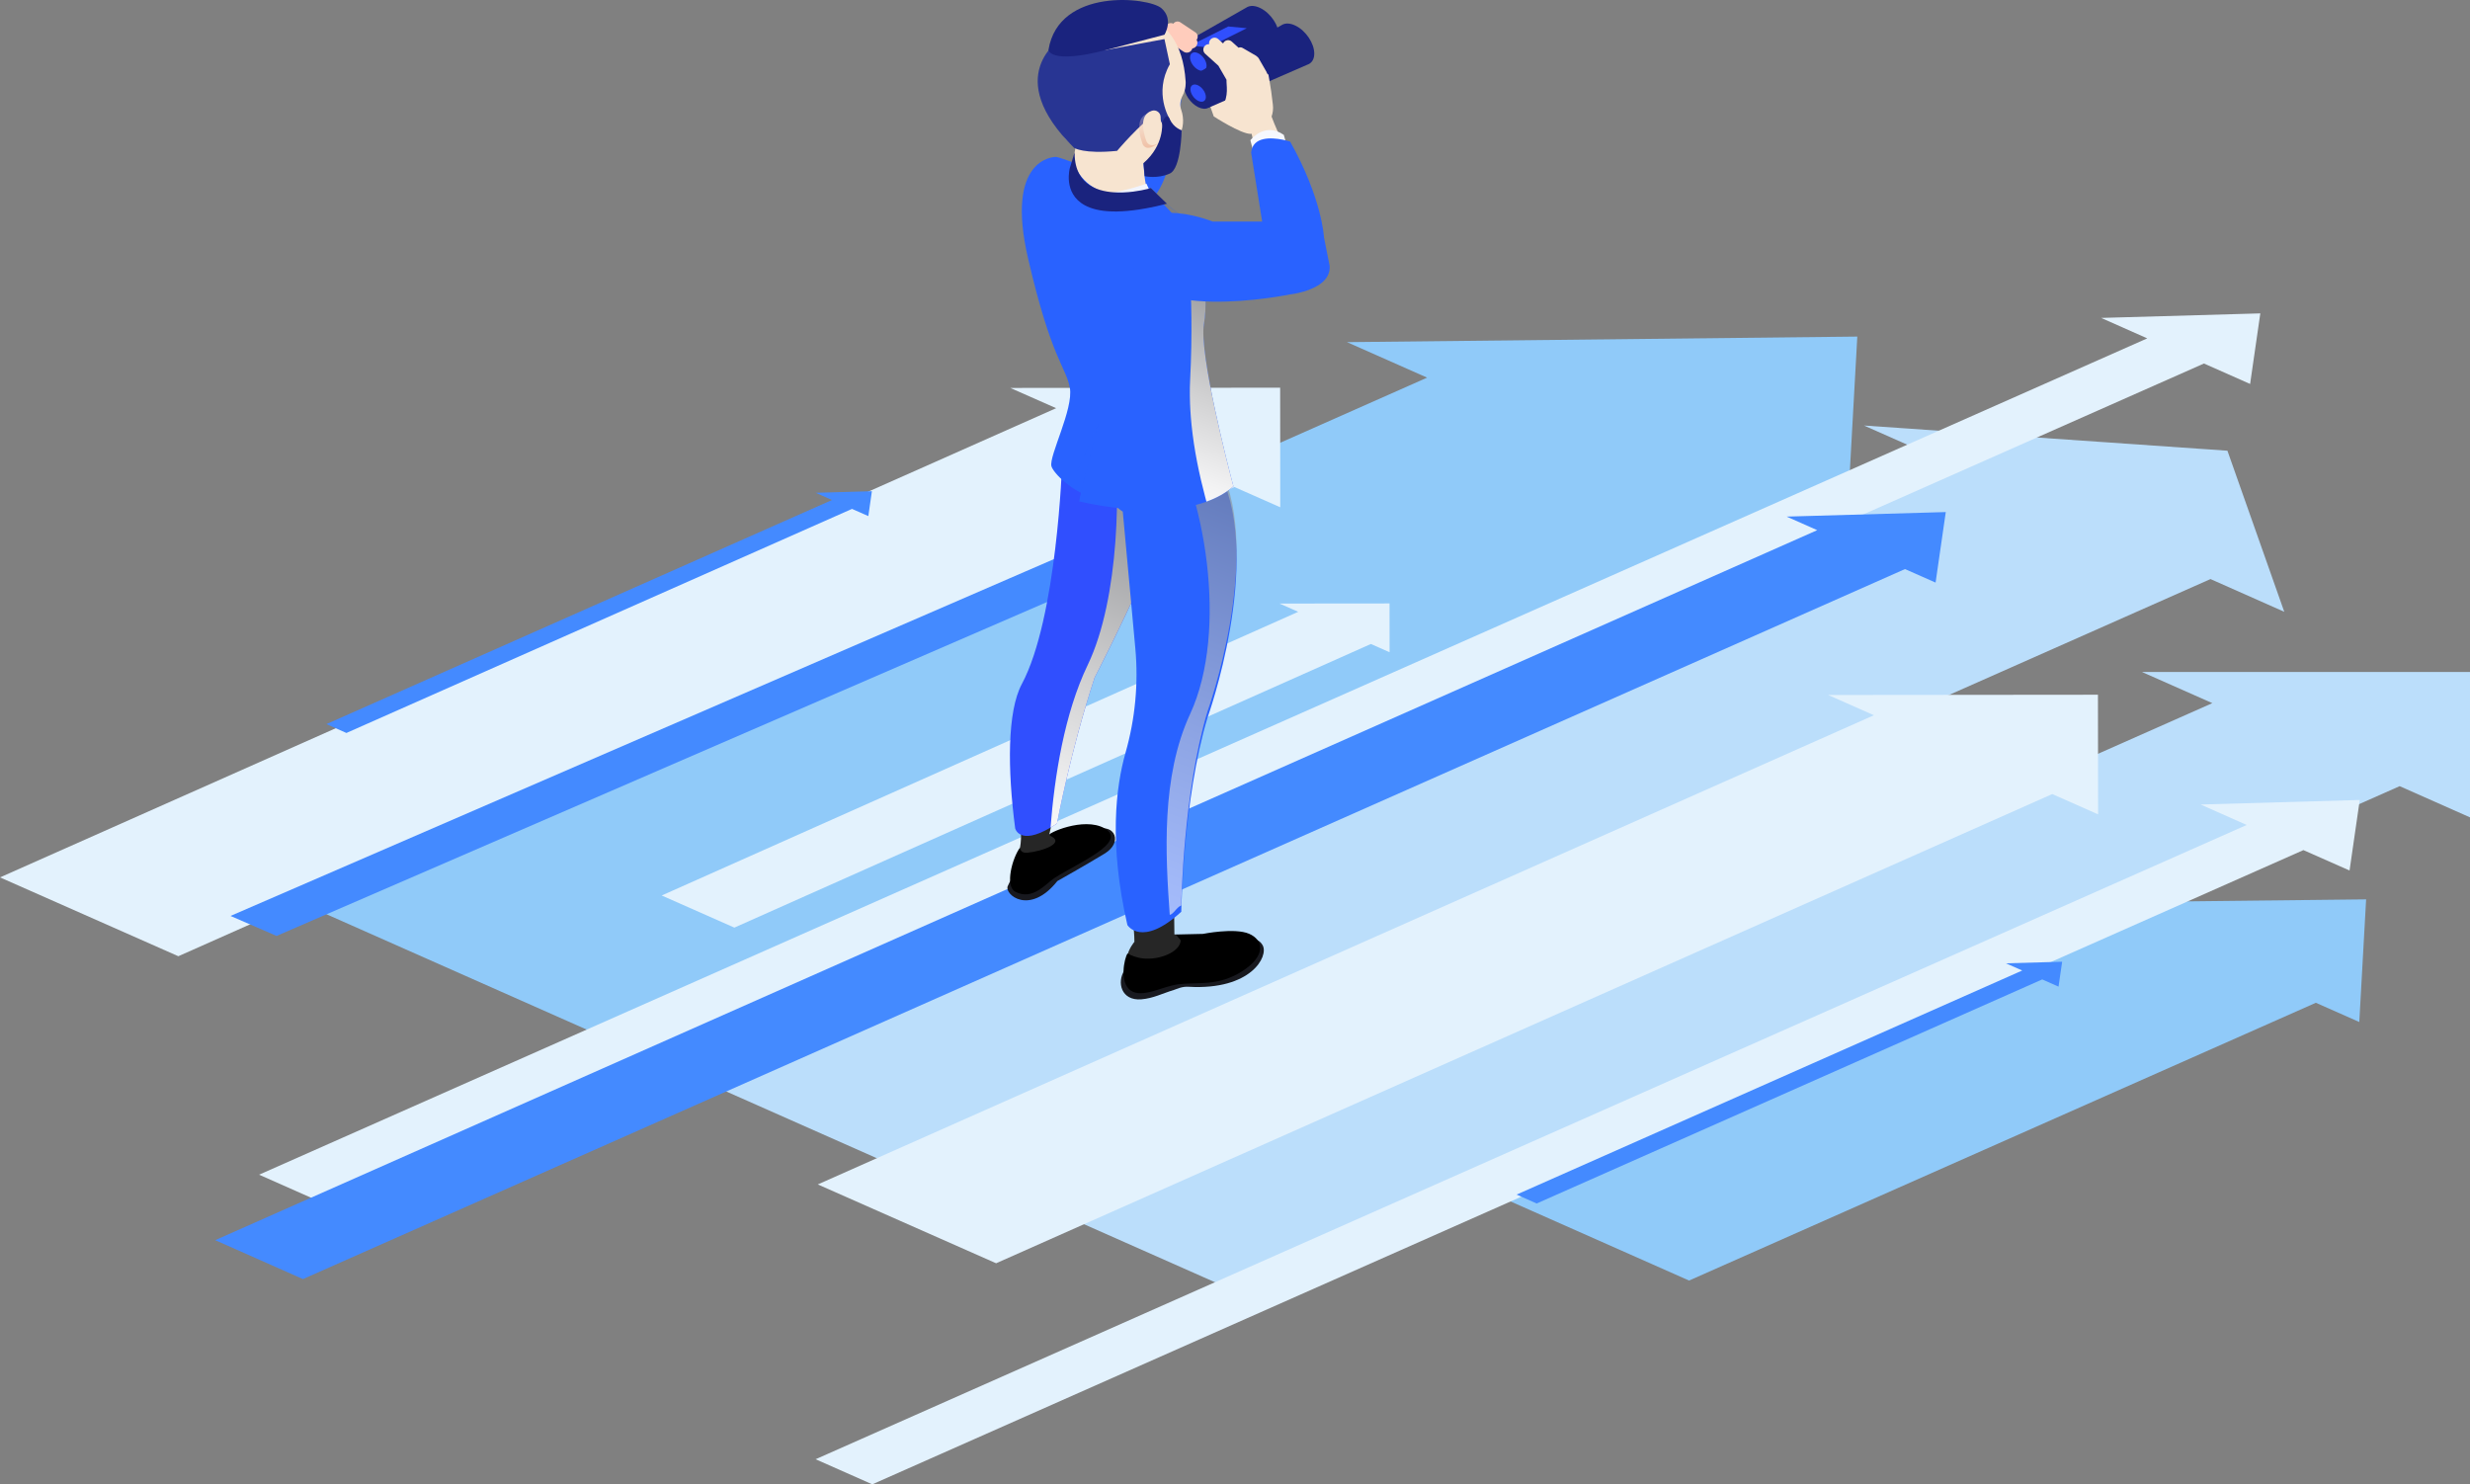 <?xml version="1.0" encoding="utf-8"?>
<svg width="484.37" height="291.074" viewBox="0 0 484.37 291.074" fill="none" stroke="none" version="1.1" xmlns:xlink="http://www.w3.org/1999/xlink" xmlns="http://www.w3.org/2000/svg">
  <rect x="0" y="0" width="484.37" height="291.074" fill="#808080" stroke="none"/>
  <defs>
    <linearGradient id="gradient_1" gradientUnits="userSpaceOnUse" x1="-9.935" y1="82.792" x2="39.824" y2="-49.018">
      <stop offset="0" stop-color="#FFFFFF" />
      <stop offset="0.095" stop-color="#F2F2F3" />
      <stop offset="0.269" stop-color="#D0D0D1" />
      <stop offset="0.506" stop-color="#98999C" />
      <stop offset="0.79" stop-color="#4C4E53" />
      <stop offset="1" stop-color="#101219" />
    </linearGradient>
    <linearGradient id="gradient_2" gradientUnits="userSpaceOnUse" x1="-17.692" y1="102.225" x2="40.46" y2="-51.818">
      <stop offset="0" stop-color="#FFFFFF" />
      <stop offset="0.095" stop-color="#F2F2F3" />
      <stop offset="0.269" stop-color="#D0D0D1" />
      <stop offset="0.506" stop-color="#98999C" />
      <stop offset="0.79" stop-color="#4C4E53" />
      <stop offset="1" stop-color="#101219" />
    </linearGradient>
    <linearGradient id="gradient_3" gradientUnits="userSpaceOnUse" x1="-3.852" y1="61.361" x2="28.716" y2="-24.911">
      <stop offset="0" stop-color="#FFFFFF" />
      <stop offset="0.095" stop-color="#F2F2F3" />
      <stop offset="0.269" stop-color="#D0D0D1" />
      <stop offset="0.506" stop-color="#98999C" />
      <stop offset="0.79" stop-color="#4C4E53" />
      <stop offset="1" stop-color="#101219" />
    </linearGradient>
    <linearGradient id="gradient_4" gradientUnits="userSpaceOnUse" x1="1.794" y1="0.003" x2="1.794" y2="6.914">
      <stop offset="0" stop-color="#FFFFFF" />
      <stop offset="1" stop-color="#E06F47" />
    </linearGradient>
  </defs>
  <g id="Group">
    <g id="Group" transform="translate(0 61.454)">
      <g id="Group">
        <path id="Polygon" d="M311 0L210.93 1.09L226.64 8.05L0 108.49L66.19 137.83L292.83 37.38L308.54 44.34L311 0Z" style="fill:#90CAF9;fill-rule:evenodd;mix-blend-mode:normal;" transform="translate(53.22 4.55)" />
        <path id="Polygon" d="M168.67 0L114.4 0.6L122.92 4.37L0 58.84L35.9 74.75L158.81 20.28L167.33 24.05L168.67 0Z" style="fill:#90CAF9;fill-rule:evenodd;mix-blend-mode:normal;" transform="translate(295.33 114.91)" />
        <path id="Polygon" d="M326.84 36.53L315.69 4.94L244.42 0L258.89 6.41L0 121.15L53.48 144.85L312.37 30.11L326.84 36.53Z" style="fill:#BBDEFB;fill-rule:evenodd;mix-blend-mode:normal;" transform="translate(121.11 21.99)" />
        <path id="Polygon" d="M276.45 0L212.12 0L225.92 6.11L0 106.23L36.74 122.51L262.66 22.39L276.45 28.51L276.45 0Z" style="fill:#BBDEFB;fill-rule:evenodd;mix-blend-mode:normal;" transform="translate(207.92 70.32)" />
        <path id="Polygon" d="M251.04 0L198.12 0.05L207.11 4.02L0 96.03L34.97 111.49L242.08 19.48L251.07 23.46L251.04 0Z" style="fill:#E3F2FD;fill-rule:evenodd;mix-blend-mode:normal;" transform="translate(160.37 74.78)" />
        <path id="Polygon" d="M142.73 0L121.15 0.02L124.82 1.64L0 57.27L14.25 63.57L139.07 7.95L142.74 9.57L142.73 0Z" style="fill:#E3F2FD;fill-rule:evenodd;mix-blend-mode:normal;" transform="translate(129.76 56.88)" />
        <path id="Polygon" d="M251.04 0L198.12 0.05L207.11 4.02L0 96.03L34.97 111.49L242.07 19.48L251.06 23.45L251.04 0Z" style="fill:#E3F2FD;fill-rule:evenodd;mix-blend-mode:normal;" transform="translate(0 14.57)" />
        <path id="Polygon" d="M178.19 0L161.8 0.45L164.95 1.82L0 73.3L9.04 77.22L173.99 5.73L177.14 7.1L178.19 0Z" style="fill:#448AFF;fill-rule:evenodd;mix-blend-mode:normal;" transform="translate(45.2 44.86)" />
        <path id="Polygon" d="M392.44 0L361.23 0.89L370.27 4.9L0 168.9L11.12 173.83L381.39 9.83L390.44 13.84L392.44 0Z" style="fill:#E3F2FD;fill-rule:evenodd;mix-blend-mode:normal;" transform="translate(50.81 0)" />
        <path id="Polygon" d="M339.37 0L308.16 0.89L314.16 3.55L0 142.78L17.21 150.41L331.37 11.18L337.37 13.83L339.37 0Z" style="fill:#448AFF;fill-rule:evenodd;mix-blend-mode:normal;" transform="translate(42.2 38.96)" />
        <path id="Polygon" d="M302.81 0L271.6 0.89L280.64 4.9L0 129.28L11.12 134.2L291.76 9.83L300.81 13.83L302.81 0Z" style="fill:#E3F2FD;fill-rule:evenodd;mix-blend-mode:normal;" transform="translate(159.94 95.42)" />
        <path id="Polygon" d="M106.98 0L95.95 0.31L99.15 1.72L0 45.66L3.93 47.41L103.07 3.47L106.27 4.88L106.98 0Z" style="fill:#448AFF;fill-rule:evenodd;mix-blend-mode:normal;" transform="translate(297.41 127.14)" />
        <path id="Polygon" d="M106.97 0L95.95 0.31L99.14 1.73L0 45.67L3.92 47.41L103.07 3.47L106.27 4.88L106.97 0Z" style="fill:#448AFF;fill-rule:evenodd;mix-blend-mode:normal;" transform="translate(64.01 34.87)" />
      </g>
    </g>
    <g id="Group" transform="translate(197.55 0)">
      <g id="Group">
        <g id="Group">
          <path id="Path" d="M5.949 2.929C3.939 7.419 -1.731 14.379 0.519 28.078C0.519 28.078 1.579 37.328 0.989 40.319C0.399 43.309 -0.901 49.648 2.999 48.489C6.899 47.319 6.979 43.478 13.749 42.129C13.749 42.129 16.989 42.248 17.849 38.228C17.849 38.228 12.949 34.919 9.509 38.108C9.509 38.108 6.659 38.108 6.659 38.108C6.659 38.108 9.509 25.479 9.509 25.479C9.509 25.479 11.909 19.948 13.509 11.579C13.509 11.579 15.909 4.809 17.539 0.449C17.539 0.449 7.959 -1.561 5.949 2.929C5.949 2.929 5.949 2.929 5.949 2.929Z" style="fill:#262626;mix-blend-mode:normal;" transform="translate(1.521 125.686)" />
          <g id="Group" transform="translate(0 161.617)">
            <path id="Path" d="M1.52 8.973C1.52 8.973 0.87 9.553 0.07 11.333C-0.65 12.933 4.32 17.213 9.8 10.343C9.8 10.343 15.16 7.333 19.06 4.963C22.71 2.753 21.02 -0.877 17.68 0.193C14.34 1.263 1.52 8.973 1.52 8.973C1.52 8.973 1.52 8.973 1.52 8.973Z" style="fill:#18191F;mix-blend-mode:normal;" transform="translate(0 0.814)" />
            <path id="Path" d="M1.944 4.597C1.944 4.597 1.964 5.737 3.354 5.607C6.474 5.307 11.124 3.597 7.654 2.187C7.064 1.877 14.414 -1.523 18.534 0.817C23.244 3.497 13.294 7.617 8.734 10.537C7.054 11.607 4.424 15.097 0.994 13.227C-1.026 12.117 0.414 6.677 1.944 4.597C1.944 4.597 1.944 4.597 1.944 4.597Z" style="fill:#000000;mix-blend-mode:normal;" transform="translate(0.526 0)" />
          </g>
          <path id="Path" d="M16.611 55.13C11.841 69.62 9.221 83.76 9.221 83.76C8.771 84.06 8.351 84.32 7.961 84.55C1.841 88.13 1.031 84.7 1.031 84.7C-0.499 73.07 -0.529 61.74 2.331 56.4C9.261 43.45 10.241 12.98 10.241 12.98C9.451 2.71 15.001 0 15.001 0C15.001 0 25.181 3.62 25.181 3.62C25.181 3.62 35.321 7.22 35.321 7.22C35.921 18.06 16.611 55.13 16.611 55.13C16.611 55.13 16.611 55.13 16.611 55.13Z" style="fill:#304FFE;mix-blend-mode:normal;" transform="translate(0.498 77.744)" />
          <path id="Path" d="M8.65 48.65C3.88 63.14 1.26 77.28 1.26 77.28C0.81 77.58 0.39 77.84 0 78.07C0.78 68.06 2.7 55.72 7.29 46.18C13.61 33.02 13.79 10.38 12.22 0C12.22 0 27.37 0.74 27.37 0.74C27.96 11.58 8.65 48.65 8.65 48.65C8.65 48.65 8.65 48.65 8.65 48.65Z" style="fill:url(#gradient_1);mix-blend-mode:normal;" transform="translate(8.46 84.224)" />
          <path id="Path" d="M4.325 0C4.325 0 -2.535 12.75 1.025 28.25C1.025 28.25 3.315 37.96 3.315 43.27C3.315 43.27 -1.165 48.35 5.035 51.98C5.035 51.98 9.905 49.06 12.035 49.59C14.165 50.12 18.415 51.1 21.515 48.88C24.615 46.67 25.055 44.7 24.265 42.54C23.465 40.38 18.155 42.54 18.155 42.54C18.155 42.54 11.155 41.8 11.155 41.8L10.975 25.95L15.225 1.95L4.325 0C4.325 0 4.325 0 4.325 0Z" style="fill:#262626;mix-blend-mode:normal;" transform="translate(21.595 141.424)" />
          <path id="Path" d="M25.368 0.009C25.368 0.009 26.978 -0.191 27.818 1.319C29.028 3.479 25.528 10.159 13.278 9.449C11.948 9.369 11.018 9.889 10.388 10.079C8.128 10.759 6.368 11.719 4.038 11.909C0.058 12.239 -0.822 8.529 0.708 6.239C2.048 4.219 25.368 0.009 25.368 0.009C25.368 0.009 25.368 0.009 25.368 0.009Z" style="fill:#18191F;mix-blend-mode:normal;" transform="translate(22.242 184.055)" />
          <path id="Path" d="M10.275 0.685C10.275 0.685 15.585 0.565 15.585 0.565C15.585 0.565 21.745 -0.685 24.615 0.535C27.475 1.765 27.995 4.875 23.255 7.895C18.505 10.925 14.475 9.965 10.685 10.454C7.615 10.854 3.725 13.235 1.435 11.684C-0.855 10.135 0.125 5.385 0.785 4.405C1.415 4.755 2.505 5.245 3.915 5.385C7.045 5.695 10.905 4.175 11.195 1.995C11.235 1.625 10.895 1.575 10.275 0.685C10.275 0.685 10.275 0.685 10.275 0.685Z" style="fill:#000000;mix-blend-mode:normal;" transform="translate(22.775 182.57)" />
          <path id="Path" d="M20.015 59.6C15.195 75.62 14.865 97.67 14.865 97.67C7.075 104.81 4.295 100.27 4.295 100.27C0.635 84.28 2.045 73.11 3.935 66.47C5.825 59.83 6.485 52.91 5.855 46.04C5.855 46.04 3.395 19.21 3.395 19.21C-3.255 15.03 1.915 1.87 1.915 1.87C7.665 3.45 11.695 3.57 14.485 3.11C19.095 2.36 20.295 0 20.295 0C20.295 0 22.615 12 22.615 12C30.885 29.33 20.015 59.6 20.015 59.6C20.015 59.6 20.015 59.6 20.015 59.6Z" style="fill:#2962FF;mix-blend-mode:normal;" transform="translate(19.235 81.124)" />
          <path id="Path" d="M8.82 59.6C4 75.62 3.67 97.67 3.67 97.67C2.7 98.06 2.22 99.32 1.41 99.53C0.57 87.78 -0.31 72.47 5.41 60.12C12.98 43.76 8.36 16.3 0 3.34C4.61 2.59 9.1 0 9.1 0C9.1 0 11.42 12 11.42 12C19.69 29.33 8.82 59.6 8.82 59.6C8.82 59.6 8.82 59.6 8.82 59.6Z" style="fill:url(#gradient_2);fill-opacity:0.6;mix-blend-mode:normal;" transform="translate(30.43 79.884)" />
          <path id="Path" d="M1.209 7.535C1.209 7.535 0.029 4.205 0.029 4.205C0.029 4.205 0.459 2.105 0.029 0.755C-0.331 -0.355 2.729 -0.675 2.579 2.885C2.579 2.885 3.589 3.405 4.589 2.575C5.579 1.745 3.379 8.275 1.209 7.535C1.209 7.535 1.209 7.535 1.209 7.535Z" style="fill:#F7E4D0;mix-blend-mode:normal;" transform="translate(39.25 15.259)" />
          <g id="Group" transform="translate(27.74 1.163)">
            <path id="Path" d="M24.98 5.901C24.98 3.881 23.35 1.431 21.33 0.431C20.31 -0.079 19.4 -0.119 18.74 0.221C18.74 0.221 18.74 0.221 18.74 0.221L0 10.901L4.2 16.521C4.2 16.521 23.83 7.971 23.83 7.971C23.87 7.951 23.91 7.941 23.95 7.921C23.95 7.921 23.97 7.911 23.97 7.911C23.97 7.911 23.97 7.911 23.97 7.911C24.59 7.571 24.98 6.881 24.98 5.901C24.98 5.901 24.98 5.901 24.98 5.901Z" style="fill:#1A237E;mix-blend-mode:normal;" transform="translate(0.56 0)" />
            <path id="Path" d="M5.5 4.447C5.5 5.967 4.27 6.577 2.75 5.817C1.23 5.057 0 3.217 0 1.697C0 0.177 1.23 -0.433 2.75 0.327C4.27 1.087 5.5 2.937 5.5 4.447C5.5 4.447 5.5 4.447 5.5 4.447Z" style="fill:#FDD835;mix-blend-mode:normal;" transform="translate(0 10.564)" />
            <path id="Path" d="M3 2.414C3 3.244 2.33 3.574 1.5 3.164C0.67 2.754 0 1.744 0 0.924C0 0.104 0.67 -0.236 1.5 0.174C2.33 0.584 3 1.584 3 2.414C3 2.414 3 2.414 3 2.414Z" style="fill:#FAFAFA;mix-blend-mode:normal;" transform="translate(1.25 11.977)" />
          </g>
          <g id="Group" transform="translate(35.82 9.534)">
            <path id="Path" d="M4.32 2.62C4.32 1.73 3.59 0.64 2.7 0.19C2.28 -0.02 1.9 -0.05 1.61 0.07C1.61 0.07 1.61 0.07 1.61 0.07C1.61 0.07 1.58 0.08 1.58 0.08C1.56 0.09 1.54 0.1 1.52 0.11C1.52 0.11 0 0.87 0 0.87L2.36 4.25C2.36 4.25 3.71 3.57 3.71 3.57C3.8 3.54 3.88 3.5 3.95 3.45C3.95 3.45 3.98 3.43 3.98 3.43C3.98 3.43 3.98 3.43 3.98 3.43C4.19 3.26 4.32 2.99 4.32 2.62C4.32 2.62 4.32 2.62 4.32 2.62Z" style="fill:#1A1C2F;fill-opacity:0.1;mix-blend-mode:normal;" transform="translate(0.39 0)" />
            <path id="Path" d="M3.24 2.622C3.24 3.512 2.51 3.882 1.62 3.432C0.73 2.982 0 1.892 0 1.002C0 0.112 0.73 -0.258 1.62 0.192C2.52 0.642 3.24 1.722 3.24 2.622C3.24 2.622 3.24 2.622 3.24 2.622Z" style="fill:#304FFE;mix-blend-mode:normal;" transform="translate(0 0.728)" />
          </g>
          <g id="Group" transform="translate(34.65 4.613)">
            <path id="Path" d="M24.98 5.901C24.98 3.881 23.35 1.431 21.33 0.431C20.31 -0.079 19.4 -0.119 18.74 0.221C18.74 0.221 18.74 0.221 18.74 0.221L0 10.911L4.2 16.531C4.2 16.531 23.83 7.981 23.83 7.981C23.87 7.961 23.91 7.951 23.95 7.931C23.95 7.931 23.97 7.921 23.97 7.921C23.97 7.921 23.97 7.921 23.97 7.921C24.59 7.571 24.98 6.881 24.98 5.901C24.98 5.901 24.98 5.901 24.98 5.901Z" style="fill:#1A237E;mix-blend-mode:normal;" transform="translate(0.55 0)" />
            <path id="Path" d="M5.5 4.447C5.5 5.967 4.27 6.577 2.75 5.817C1.23 5.057 0 3.217 0 1.697C0 0.177 1.23 -0.433 2.75 0.327C4.27 1.087 5.5 2.927 5.5 4.447C5.5 4.447 5.5 4.447 5.5 4.447Z" style="fill:#1A237E;mix-blend-mode:normal;" transform="translate(0 10.574)" />
            <path id="Path" d="M3.02 2.446C3.02 3.286 2.34 3.616 1.51 3.206C0.67 2.786 0 1.776 0 0.936C0 0.096 0.68 -0.234 1.51 0.176C2.34 0.596 3.02 1.606 3.02 2.446C3.02 2.446 3.02 2.446 3.02 2.446Z" style="fill:#304FFE;mix-blend-mode:normal;" transform="translate(1.25 11.955)" />
          </g>
          <path id="Path" d="M24.906 0C24.906 0 16.516 12.77 16.516 12.77C13.006 12.39 10.656 14.03 10.656 14.03C3.586 11.78 0.276 15.48 0.276 15.48C0.276 15.48 0.276 15.84 0.276 15.84C-2.494 28.48 16.376 24.86 22.076 21.76C26.606 19.29 27.646 11.06 27.646 11.06C28.786 8.66 29.576 0.63 29.576 0.63C29.576 0.63 24.906 0 24.906 0L24.906 0Z" style="fill:#2962FF;mix-blend-mode:normal;" transform="translate(4.534 18.724)" />
          <g id="Group" transform="translate(2.831 24.213)">
            <path id="Path" d="M8.269 43.742C3.939 35.952 1.779 23.392 1.779 23.392C-2.981 12.142 3.079 7.372 5.239 7.372C7.399 7.372 8.699 8.672 8.699 8.672C9.999 6.942 10.159 -0.328 10.429 0.012C12.159 2.172 15.189 1.312 15.189 1.312C13.889 7.372 16.919 16.892 16.919 16.892C20.189 32.731 20.239 48.871 19.719 59.611C19.139 59.401 18.539 59.162 17.929 58.882C17.929 58.882 12.519 57.092 10.529 55.002C11.299 54.011 11.879 53.212 11.729 51.952C11.299 48.502 8.269 44.611 8.269 43.742C8.269 43.742 8.269 43.742 8.269 43.742Z" style="fill:#F7E4D0;mix-blend-mode:normal;" transform="translate(0.72 0)" />
            <path id="Path" d="M27.185 56.12C27.055 56.24 26.925 56.38 26.775 56.51C25.955 57.26 24.835 58.13 23.415 58.87C20.405 60.44 16.085 61.43 10.585 59.42C10.585 59.42 10.585 59.42 10.585 59.42C10.295 59.31 10.005 59.2 9.705 59.08C9.405 58.96 9.105 58.83 8.805 58.69C8.805 58.69 8.705 58.66 8.535 58.6C8.505 58.59 8.485 58.58 8.465 58.57C8.465 58.57 8.465 58.56 8.465 58.56C8.415 58.24 8.345 57.88 8.255 57.48C7.775 55.25 6.695 51.87 4.335 47.86C0.155 40.76 -1.995 24.01 2.505 15.83C2.665 15.53 2.845 15.23 3.035 14.96C3.035 14.96 3.315 13.85 3.435 11.89C3.435 11.87 3.445 11.85 3.445 11.83C3.585 9.55 3.525 6.13 2.605 1.98C2.605 1.98 3.995 2.27 5.865 2.34C8.505 2.45 12.095 2.14 14.025 0C14.025 0 13.615 7.55 14.445 11.64C14.515 12.01 14.605 12.36 14.695 12.66C14.755 12.84 14.815 13.01 14.875 13.15C14.955 13.35 15.055 13.52 15.145 13.67C15.265 13.85 15.435 14.03 15.665 14.21C15.665 14.21 15.675 14.21 15.675 14.21C15.795 14.32 15.935 14.42 16.075 14.52C16.565 14.88 17.205 15.25 17.915 15.69C20.575 17.33 24.255 19.76 25.435 24.59C25.435 24.59 25.435 24.61 25.435 24.61C25.665 25.58 25.805 26.64 25.805 27.81C25.805 27.81 25.805 27.82 25.805 27.82C25.815 30.04 25.355 32.66 24.245 35.75C24.245 35.75 23.815 44.84 25.975 51.34C26.385 52.55 26.795 54.25 27.185 56.12C27.185 56.12 27.185 56.12 27.185 56.12Z" style="fill:#F7E4D0;mix-blend-mode:normal;" transform="translate(9.854 0.202)" />
            <path id="Path" d="M8.56 1.92C8.45 1.87 7.61 0 7.61 0C7.61 0 2.71 1.74 0 1.79C0 1.79 2.11 7.35 6.46 5.72C10.8 4.08 8.56 1.92 8.56 1.92C8.56 1.92 8.56 1.92 8.56 1.92Z" style="fill:#F0F4FF;mix-blend-mode:normal;" transform="translate(16.829 11.802)" />
            <path id="Path" d="M41.489 64.61C39.979 65.94 38.159 66.91 36.199 67.62C25.939 71.28 11.259 67.55 11.259 67.55C11.299 67.21 11.419 66.63 11.579 65.87C11.569 65.86 11.559 65.85 11.549 65.85C10.839 65.47 10.209 65.07 9.629 64.68C9.249 64.41 8.899 64.15 8.569 63.88C7.759 63.23 7.129 62.59 6.679 62.05C6.169 61.44 5.889 60.96 5.809 60.67C5.269 58.71 10.169 49.43 9.419 45.29C8.649 41.14 5.809 39.72 1.239 19.98C-3.351 0.23 6.259 0 6.699 0C7.039 0 8.979 0.7 9.789 0.99C9.849 1 9.889 1.02 9.939 1.04C10.059 1.1 10.139 1.12 10.139 1.12C10.439 1.97 10.829 2.71 11.279 3.36C11.289 3.37 11.289 3.37 11.289 3.38C11.879 4.21 12.559 4.91 13.309 5.48C13.489 5.62 13.659 5.74 13.839 5.85C13.849 5.86 13.859 5.87 13.889 5.88C14.809 6.49 15.819 6.94 16.839 7.26C16.869 7.28 16.919 7.29 16.949 7.31C19.669 8.14 22.509 8.13 24.309 7.99C24.809 7.96 25.209 7.91 25.539 7.87C25.649 7.86 25.749 7.85 25.829 7.82C26.089 7.79 26.219 7.76 26.219 7.76C26.949 8.24 27.639 8.73 28.269 9.21C30.189 10.63 31.669 11.96 32.769 13C34.149 14.32 34.999 16.07 35.259 17.96C35.269 18.05 35.279 18.14 35.289 18.23C35.289 18.23 35.289 18.25 35.289 18.25C35.409 19.17 35.549 20.27 35.659 21.44C35.659 21.44 35.659 21.45 35.659 21.45C36.029 25.1 36.259 29.58 35.709 32.73C34.699 38.52 40.589 61.19 41.399 64.25C41.459 64.44 41.489 64.55 41.489 64.61C41.489 64.61 41.489 64.61 41.489 64.61Z" style="fill:#2962FF;mix-blend-mode:normal;" transform="translate(0 6.552)" />
            <path id="Path" d="M16.51 58.49C15 59.82 13.19 60.8 11.22 61.5C11.14 61.19 11.05 60.87 10.97 60.55C9.82 56.21 8.8 51.34 8.3 46.4C8.11 44.5 7.99 42.58 7.97 40.69C7.95 39.63 7.98 38.59 8.03 37.55C8.94 19.77 7.16 7.83 7.16 7.83C7.16 7.83 -0.01 0.12 9.53674e-06 0.09C0.21 0.03 0.32 0 0.32 0C0.32 0 3.48 3.05 3.48 3.05C3.42 3.07 3.36 3.08 3.3 3.09C5.21 4.51 6.71 5.84 7.79 6.88C9.17 8.2 10.03 9.95 10.28 11.84C10.29 11.93 10.31 12.02 10.32 12.12C10.32 12.12 10.32 12.14 10.32 12.14C10.55 13.11 10.69 14.17 10.69 15.34C10.69 15.34 10.69 15.36 10.69 15.36C11.06 19.01 11.29 23.48 10.74 26.64C9.72 32.44 15.62 55.11 16.43 58.16C16.47 58.33 16.51 58.44 16.51 58.49C16.51 58.49 16.51 58.49 16.51 58.49Z" style="fill:url(#gradient_3);mix-blend-mode:normal;" transform="translate(24.979 12.662)" />
            <path id="Path" d="M19.247 10.07C19.187 10.09 19.127 10.1 19.067 10.11C18.897 10.16 18.737 10.2 18.567 10.24C17.667 10.47 16.807 10.66 15.987 10.82C15.667 10.88 15.347 10.95 15.037 11C13.327 11.31 11.807 11.49 10.467 11.56C9.767 11.6 9.127 11.61 8.517 11.59C6.137 11.53 4.407 11.06 3.157 10.38C-1.213 8.02 0.227 3.02 0.227 3.02C0.227 3.02 0.577 1.89 0.577 1.89L1.147 0C1.147 0 1.147 0.18 1.147 0.18C1.157 1.87 1.507 3.21 2.077 4.26C2.087 4.27 2.087 4.27 2.087 4.28C2.597 5.21 3.287 5.91 4.097 6.44C4.277 6.55 4.447 6.66 4.637 6.75C4.647 6.76 4.657 6.77 4.677 6.78C5.547 7.24 6.527 7.53 7.527 7.69C7.937 7.76 8.357 7.8 8.767 7.83C11.457 8.03 14.117 7.51 15.367 7.2C15.497 7.17 15.607 7.14 15.707 7.12C15.737 7.11 15.757 7.11 15.777 7.1C15.987 7.04 16.097 7.01 16.097 7.01C16.097 7.01 19.247 10.07 19.247 10.07C19.247 10.07 19.247 10.07 19.247 10.07Z" style="fill:#1A237E;mix-blend-mode:normal;" transform="translate(9.202 5.662)" />
          </g>
          <path id="Polygon" d="M0 3.75L3.04 6.73L10.54 2.98L7.5 0L0 3.75Z" style="fill:#1A237E;fill-rule:evenodd;mix-blend-mode:normal;" transform="translate(39.42 5.534)" />
          <path id="Polygon" d="M0 3.76L3.62 4.09L11.12 0.34L7.5 0L0 3.76Z" style="fill:#304FFE;fill-rule:evenodd;mix-blend-mode:normal;" transform="translate(35.82 5.194)" />
          <path id="Group" d="M15.164 0.357C15.564 -0.083 16.244 -0.123 16.684 0.277L17.629 1.129C17.674 1.028 17.736 0.933 17.814 0.847C18.214 0.407 18.894 0.367 19.334 0.767L20.665 1.967C20.916 1.861 21.211 1.869 21.464 2.017L24.074 3.527C24.157 3.575 24.229 3.634 24.29 3.701C24.419 3.787 24.531 3.903 24.614 4.047L26.144 6.707C26.201 6.805 26.241 6.91 26.263 7.015C26.366 7.089 26.457 7.18 26.534 7.287C26.564 7.317 27.074 10.557 27.074 10.557L27.394 13.127C27.495 13.941 27.4 14.739 27.144 15.47C28.387 18.922 31.364 24.657 31.364 24.657C36.244 32.997 37.214 42.897 37.214 42.897C37.874 45.117 36.784 47.477 34.674 48.427C33.954 48.757 33.174 48.937 32.384 48.967L28.974 49.447C22.424 50.547 14.184 50.157 14.184 50.157C4.444 51.577 -3.536 44.307 1.614 37.547C6.574 31.047 16.044 37.057 16.044 37.057C21.532 35.996 24.536 37.246 25.728 37.742C26.2 37.938 26.388 38.016 26.334 37.787C26.154 36.977 25.514 29.027 25.514 29.027L23.226 18.84C23.195 18.846 23.165 18.851 23.134 18.857C23.094 18.867 23.064 18.867 23.064 18.867C21.114 18.907 15.784 15.427 15.784 15.427C18.596 13.126 18.436 10.703 18.333 9.134C18.311 8.799 18.292 8.504 18.304 8.257L16.704 5.487L14.114 3.147C13.674 2.747 13.634 2.067 14.034 1.627C14.264 1.374 14.586 1.253 14.902 1.272C14.843 0.954 14.93 0.614 15.164 0.357Z" style="fill:#F7E4D0;fill-rule:evenodd;mix-blend-mode:normal;" transform="translate(24.666 7.388)" />
          <path id="Path" d="M0.169 0.652C0.169 0.652 0.299 0.452 0.299 0.452C0.609 -0.018 1.239 -0.138 1.699 0.172C1.699 0.172 4.639 2.132 4.639 2.132C5.109 2.442 5.229 3.072 4.919 3.532C4.919 3.532 4.789 3.732 4.789 3.732C4.479 4.192 3.849 4.322 3.389 4.012C3.389 4.012 0.449 2.052 0.449 2.052C-0.011 1.742 -0.141 1.112 0.169 0.652C0.169 0.652 0.169 0.652 0.169 0.652Z" style="fill:#FFCCBC;mix-blend-mode:normal;" transform="translate(32.231 4.213)" />
          <path id="Path" d="M0.186 0.503C0.186 0.503 0.186 0.503 0.186 0.503C0.536 -0.017 1.236 -0.157 1.756 0.193C1.756 0.193 5.826 2.903 5.826 2.903C6.346 3.253 6.486 3.953 6.136 4.473C6.136 4.473 6.136 4.473 6.136 4.473C5.786 4.993 5.086 5.133 4.566 4.783C4.566 4.783 0.496 2.073 0.496 2.073C-0.014 1.723 -0.154 1.023 0.186 0.503C0.186 0.503 0.186 0.503 0.186 0.503Z" style="fill:#FFCCBC;mix-blend-mode:normal;" transform="translate(30.934 4.531)" />
          <path id="Path" d="M0.186 0.503C0.186 0.503 0.186 0.503 0.186 0.503C0.536 -0.017 1.236 -0.157 1.756 0.193C1.756 0.193 5.826 2.903 5.826 2.903C6.346 3.253 6.486 3.953 6.136 4.473C6.136 4.473 6.136 4.473 6.136 4.473C5.786 4.993 5.086 5.133 4.566 4.783C4.566 4.783 0.496 2.073 0.496 2.073C-0.014 1.723 -0.154 1.023 0.186 0.503C0.186 0.503 0.186 0.503 0.186 0.503Z" style="fill:#FFCCBC;mix-blend-mode:normal;" transform="translate(29.984 5.351)" />
          <g id="Group" transform="translate(5.945 0)">
            <path id="Path" d="M14.542 27.456C14.542 27.456 7.852 28.676 4.052 25.756C0.242 22.836 -5.688 2.686 12.512 0.076C12.512 0.076 25.932 -1.864 26.902 13.896C26.902 13.896 27.012 15.316 26.332 16.566C25.862 17.426 25.712 18.426 26.012 19.356C26.022 19.386 26.032 19.406 26.042 19.436C26.622 21.156 26.502 23.056 25.592 24.626C25.352 25.036 25.052 25.476 24.692 25.916C24.082 26.656 23.582 27.466 23.172 28.336C23.172 28.336 23.172 28.336 23.172 28.336C22.702 29.356 21.662 29.986 20.532 29.946C19.362 29.896 17.952 29.846 17.352 29.846C17.352 29.846 14.542 27.456 14.542 27.456C14.542 27.456 14.542 27.456 14.542 27.456Z" style="fill:#F7E4D0;mix-blend-mode:normal;" transform="translate(2.113 2.128)" />
            <path id="Path" d="M15.565 21.92C15.565 21.92 20.105 16.55 23.295 14.46C23.295 14.46 24.615 16.97 24.615 16.97C24.615 16.97 25.915 15.73 25.915 15.73C25.915 15.73 22.665 10.65 25.915 4.93C25.915 4.93 24.855 0 24.855 0C24.855 0 13.575 2.1 13.575 2.1C13.575 2.1 7.365 2.22 4.505 0C4.505 0 -7.205 7.21 7.135 21.33C7.135 21.33 8.985 22.58 15.565 21.92C15.565 21.92 15.565 21.92 15.565 21.92Z" style="fill:#283593;mix-blend-mode:normal;" transform="translate(0 7.664)" />
            <path id="Path" d="M11.46 9.764C11.46 9.764 22.74 6.814 22.74 6.814C22.74 6.814 24.63 3.784 22.15 1.614C19.67 -0.566 2 -2.506 0 9.774C-0.01 9.764 0.18 12.714 11.46 9.764C11.46 9.764 11.46 9.764 11.46 9.764Z" style="fill:#1A237E;mix-blend-mode:normal;" transform="translate(2.114 0)" />
            <path id="Path" d="M3.599 6.101C3.599 6.101 3.399 0.041 3.399 0.041C3.399 0.041 -1.781 -0.889 0.649 6.101C0.639 6.101 1.229 7.931 3.599 6.101C3.599 6.101 3.599 6.101 3.599 6.101Z" style="fill:url(#gradient_4);fill-opacity:0.3;mix-blend-mode:normal;" transform="translate(19.896 22.083)" />
            <path id="Path" d="M3.6 6.001C3.6 6.001 3.45 1.271 3.45 1.271C3.42 0.411 2.58 -0.199 1.75 0.061C0.49 0.461 -0.82 1.791 0.65 6.001C0.65 6.001 1.24 7.831 3.6 6.001C3.6 6.001 3.6 6.001 3.6 6.001Z" style="fill:#F7E4D0;mix-blend-mode:normal;" transform="translate(20.655 21.654)" />
            <path id="Path" d="M3.65 1.409C3.65 1.409 4.09 5.639 0 9.169C0 9.169 0.23 11.729 0.23 11.729C0.23 11.729 2.75 12.309 5.17 11.209C7.4 10.199 7.48 2.729 7.48 2.729C7.48 2.729 5.95 2.279 5.17 0.589C4.38 -1.111 3.65 1.409 3.65 1.409C3.65 1.409 3.65 1.409 3.65 1.409Z" style="fill:#1A237E;mix-blend-mode:normal;" transform="translate(20.745 22.815)" />
          </g>
          <path id="Path" d="M0.62 4.371C0.62 4.371 0 2.001 0 2.001C0 2.001 2.76 -1.679 6.55 0.941C6.55 0.941 7.67 4.811 7.67 4.811L0.62 4.371L0.62 4.371Z" style="fill:#F6F8FE;mix-blend-mode:normal;" transform="translate(47.65 25.503)" />
          <path id="Path" d="M33.99 30.014C32.5 30.464 31.25 30.594 31.25 30.594C31.25 30.594 0.88 36.854 0.03 23.154C-0.81 9.454 16.09 16.314 16.09 16.314C16.09 16.314 25.77 16.314 25.77 16.314C25.77 16.314 23.61 2.784 23.61 2.784C23.91 -0.426 27.61 -0.176 29.75 0.244C30.64 0.424 31.26 0.624 31.26 0.624C37.55 11.834 37.89 19.374 37.89 19.374C37.89 19.374 39.01 25.024 39.01 25.024C39.19 27.894 36.29 29.324 33.99 30.014C33.99 30.014 33.99 30.014 33.99 30.014Z" style="fill:#2962FF;mix-blend-mode:normal;" transform="translate(24.189 27.141)" />
          <path id="Path" d="M5.71 0C5.71 0 1.98 14.6 1.98 14.6C1.96 14.61 1.93 14.63 1.92 14.65C1.21 14.27 0.58 13.87 0 13.48C0 13.48 5.71 0 5.71 0L5.71 0Z" style="fill:#2962FF;fill-opacity:0.4;mix-blend-mode:normal;" transform="translate(12.46 81.964)" />
        </g>
      </g>
    </g>
  </g>
</svg>
